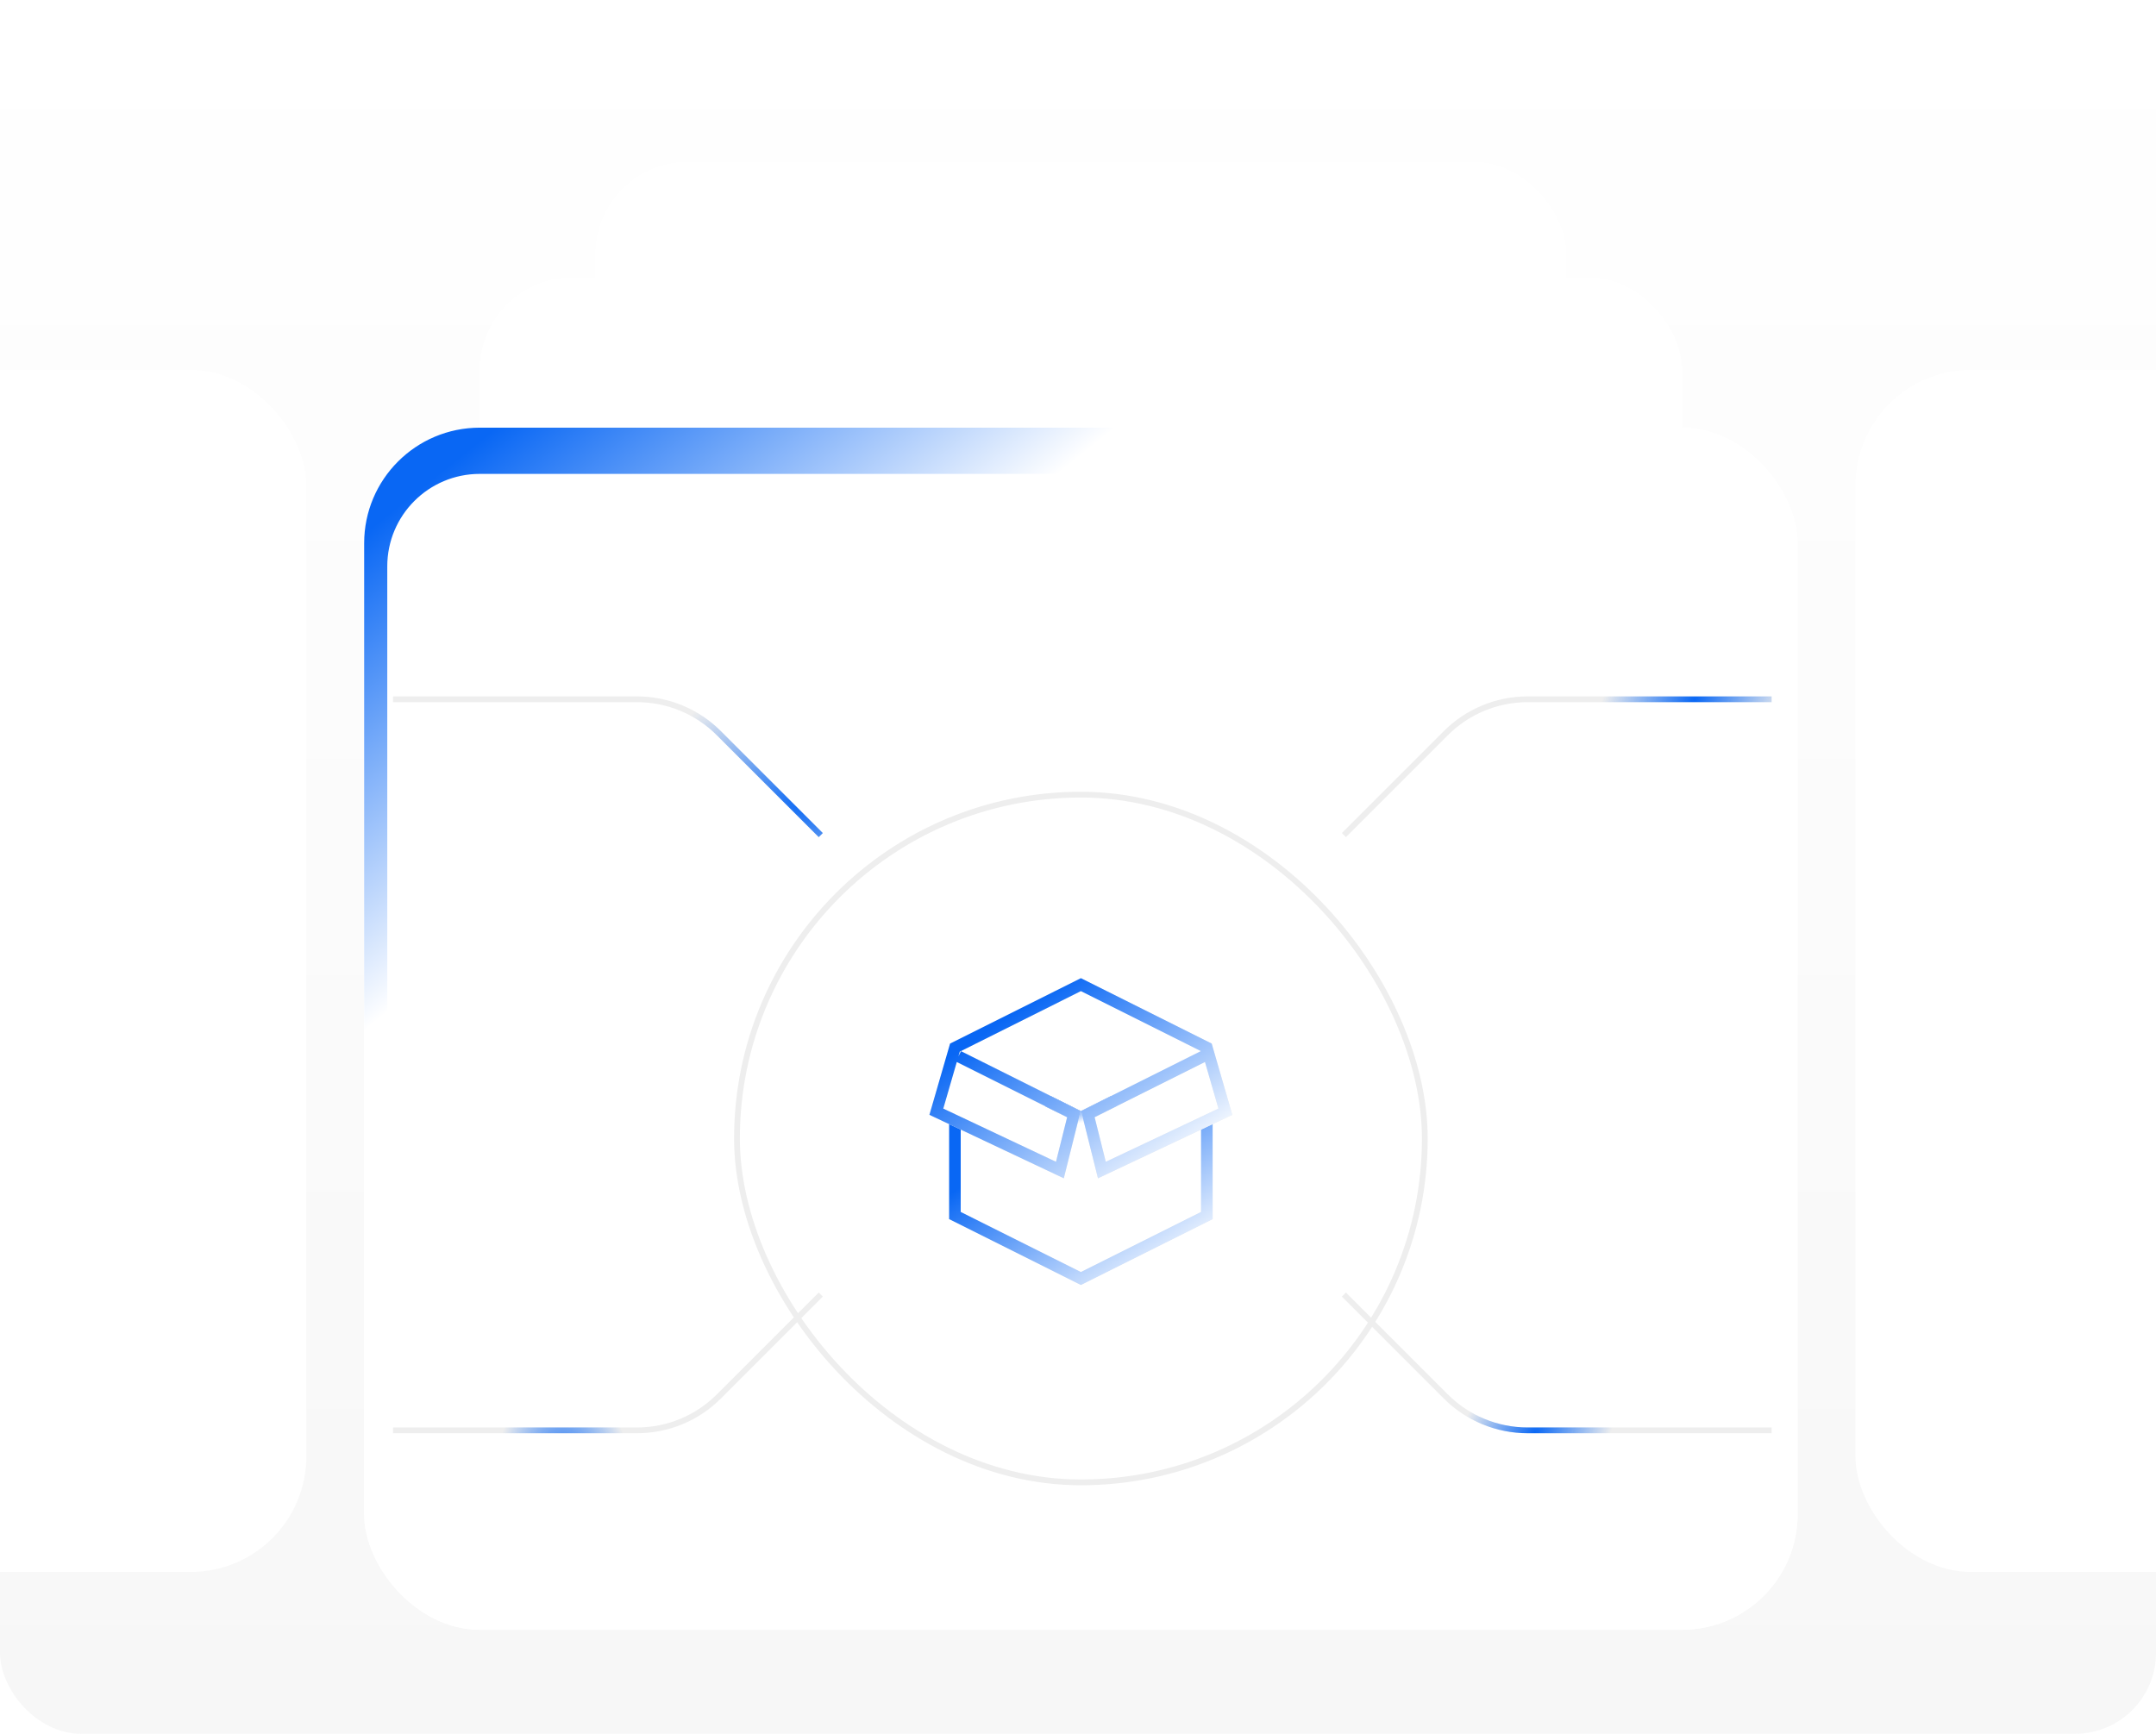 <svg width="373" height="300" viewBox="0 0 373 300" fill="none" xmlns="http://www.w3.org/2000/svg">
<g clip-path="url(#clip0_12_268)">
<rect width="373" height="300" rx="14" fill="url(#paint0_linear_12_268)"/>
<g filter="url(#filter0_d_12_268)">
<rect x="103" y="24" width="168" height="180" rx="16" fill="white"/>
</g>
<g filter="url(#filter1_d_12_268)">
<rect x="83" y="44" width="208" height="180" rx="16" fill="white"/>
</g>
<rect x="321" y="64" width="248" height="208" rx="20" fill="white"/>
<rect x="-195" y="64" width="248" height="208" rx="20" fill="white"/>
<g filter="url(#filter2_d_12_268)">
<g clip-path="url(#clip1_12_268)">
<rect x="63" y="64" width="248" height="208" rx="20" fill="white"/>
<rect x="63" y="64" width="248" height="208" rx="20" fill="url(#paint1_linear_12_268)"/>
<g filter="url(#filter3_d_12_268)">
<g clip-path="url(#clip2_12_268)">
<rect x="67" y="68" width="240" height="200" rx="16" fill="white"/>
<g filter="url(#filter4_di_12_268)">
<rect x="127" y="109" width="120" height="120" rx="60" fill="white"/>
<rect x="127.5" y="109.5" width="119" height="119" rx="59.5" stroke="#EEEEEE"/>
<path d="M181.335 162.558L186.459 165.109C186.799 165.278 187.2 165.278 187.54 165.108L192.662 162.55" stroke="#EEEEEE" stroke-width="2" stroke-miterlimit="10"/>
<path d="M181.335 162.558L186.459 165.109C186.799 165.278 187.2 165.278 187.54 165.108L192.662 162.55" stroke="url(#paint2_linear_12_268)" stroke-width="2" stroke-miterlimit="10"/>
<path d="M165.208 166.034V182.328L186.999 193.224L208.791 182.328V166.034" stroke="#EEEEEE" stroke-width="2" stroke-miterlimit="10"/>
<path d="M165.208 166.034V182.328L186.999 193.224L208.791 182.328V166.034" stroke="url(#paint3_linear_12_268)" stroke-width="2" stroke-miterlimit="10"/>
<path d="M165.813 154.785L185.789 164.773L183.368 174.459L161.994 164.364L165.208 153.272L187 142.376L208.791 153.272L212 164.364L190.631 174.459L188.21 164.773L208.409 154.672" stroke="#EEEEEE" stroke-width="2" stroke-miterlimit="10"/>
<path d="M165.813 154.785L185.789 164.773L183.368 174.459L161.994 164.364L165.208 153.272L187 142.376L208.791 153.272L212 164.364L190.631 174.459L188.21 164.773L208.409 154.672" stroke="url(#paint4_linear_12_268)" stroke-width="2" stroke-miterlimit="10"/>
</g>
<path d="M142 130.5L124.358 112.858C120.607 109.107 115.52 107 110.216 107H68" stroke="#EEEEEE"/>
<path d="M142 130.5L124.358 112.858C120.607 109.107 115.52 107 110.216 107H68" stroke="url(#paint5_radial_12_268)"/>
<path d="M142 210L124.358 227.642C120.607 231.393 115.52 233.5 110.216 233.5H68" stroke="#EEEEEE"/>
<path d="M142 210L124.358 227.642C120.607 231.393 115.52 233.5 110.216 233.5H68" stroke="url(#paint6_radial_12_268)"/>
<path d="M232.5 130.5L250.142 112.858C253.893 109.107 258.98 107 264.284 107H306.5" stroke="#EEEEEE"/>
<path d="M232.5 130.5L250.142 112.858C253.893 109.107 258.98 107 264.284 107H306.5" stroke="url(#paint7_radial_12_268)"/>
<path d="M232.5 210L250.142 227.642C253.893 231.393 258.98 233.5 264.284 233.5H306.5" stroke="#EEEEEE"/>
<path d="M232.5 210L250.142 227.642C253.893 231.393 258.98 233.5 264.284 233.5H306.5" stroke="url(#paint8_radial_12_268)"/>
</g>
</g>
</g>
</g>
</g>
<defs>
<filter id="filter0_d_12_268" x="63" y="-12" width="248" height="260" filterUnits="userSpaceOnUse" color-interpolation-filters="sRGB">
<feFlood flood-opacity="0" result="BackgroundImageFix"/>
<feColorMatrix in="SourceAlpha" type="matrix" values="0 0 0 0 0 0 0 0 0 0 0 0 0 0 0 0 0 0 127 0" result="hardAlpha"/>
<feOffset dy="4"/>
<feGaussianBlur stdDeviation="20"/>
<feComposite in2="hardAlpha" operator="out"/>
<feColorMatrix type="matrix" values="0 0 0 0 0 0 0 0 0 0 0 0 0 0 0 0 0 0 0.1 0"/>
<feBlend mode="normal" in2="BackgroundImageFix" result="effect1_dropShadow_12_268"/>
<feBlend mode="normal" in="SourceGraphic" in2="effect1_dropShadow_12_268" result="shape"/>
</filter>
<filter id="filter1_d_12_268" x="43" y="8" width="288" height="260" filterUnits="userSpaceOnUse" color-interpolation-filters="sRGB">
<feFlood flood-opacity="0" result="BackgroundImageFix"/>
<feColorMatrix in="SourceAlpha" type="matrix" values="0 0 0 0 0 0 0 0 0 0 0 0 0 0 0 0 0 0 127 0" result="hardAlpha"/>
<feOffset dy="4"/>
<feGaussianBlur stdDeviation="20"/>
<feComposite in2="hardAlpha" operator="out"/>
<feColorMatrix type="matrix" values="0 0 0 0 0 0 0 0 0 0 0 0 0 0 0 0 0 0 0.1 0"/>
<feBlend mode="normal" in2="BackgroundImageFix" result="effect1_dropShadow_12_268"/>
<feBlend mode="normal" in="SourceGraphic" in2="effect1_dropShadow_12_268" result="shape"/>
</filter>
<filter id="filter2_d_12_268" x="-17" y="-6" width="408" height="368" filterUnits="userSpaceOnUse" color-interpolation-filters="sRGB">
<feFlood flood-opacity="0" result="BackgroundImageFix"/>
<feColorMatrix in="SourceAlpha" type="matrix" values="0 0 0 0 0 0 0 0 0 0 0 0 0 0 0 0 0 0 127 0" result="hardAlpha"/>
<feOffset dy="10"/>
<feGaussianBlur stdDeviation="40"/>
<feComposite in2="hardAlpha" operator="out"/>
<feColorMatrix type="matrix" values="0 0 0 0 0 0 0 0 0 0 0 0 0 0 0 0 0 0 0.1 0"/>
<feBlend mode="normal" in2="BackgroundImageFix" result="effect1_dropShadow_12_268"/>
<feBlend mode="normal" in="SourceGraphic" in2="effect1_dropShadow_12_268" result="shape"/>
</filter>
<filter id="filter3_d_12_268" x="47" y="52" width="280" height="240" filterUnits="userSpaceOnUse" color-interpolation-filters="sRGB">
<feFlood flood-opacity="0" result="BackgroundImageFix"/>
<feColorMatrix in="SourceAlpha" type="matrix" values="0 0 0 0 0 0 0 0 0 0 0 0 0 0 0 0 0 0 127 0" result="hardAlpha"/>
<feOffset dy="4"/>
<feGaussianBlur stdDeviation="10"/>
<feComposite in2="hardAlpha" operator="out"/>
<feColorMatrix type="matrix" values="0 0 0 0 0 0 0 0 0 0 0 0 0 0 0 0 0 0 0.1 0"/>
<feBlend mode="normal" in2="BackgroundImageFix" result="effect1_dropShadow_12_268"/>
<feBlend mode="normal" in="SourceGraphic" in2="effect1_dropShadow_12_268" result="shape"/>
</filter>
<filter id="filter4_di_12_268" x="87" y="79" width="200" height="200" filterUnits="userSpaceOnUse" color-interpolation-filters="sRGB">
<feFlood flood-opacity="0" result="BackgroundImageFix"/>
<feColorMatrix in="SourceAlpha" type="matrix" values="0 0 0 0 0 0 0 0 0 0 0 0 0 0 0 0 0 0 127 0" result="hardAlpha"/>
<feOffset dy="10"/>
<feGaussianBlur stdDeviation="20"/>
<feComposite in2="hardAlpha" operator="out"/>
<feColorMatrix type="matrix" values="0 0 0 0 0 0 0 0 0 0 0 0 0 0 0 0 0 0 0.05 0"/>
<feBlend mode="normal" in2="BackgroundImageFix" result="effect1_dropShadow_12_268"/>
<feBlend mode="normal" in="SourceGraphic" in2="effect1_dropShadow_12_268" result="shape"/>
<feColorMatrix in="SourceAlpha" type="matrix" values="0 0 0 0 0 0 0 0 0 0 0 0 0 0 0 0 0 0 127 0" result="hardAlpha"/>
<feOffset dy="4"/>
<feGaussianBlur stdDeviation="5"/>
<feComposite in2="hardAlpha" operator="arithmetic" k2="-1" k3="1"/>
<feColorMatrix type="matrix" values="0 0 0 0 0 0 0 0 0 0 0 0 0 0 0 0 0 0 0.05 0"/>
<feBlend mode="normal" in2="shape" result="effect2_innerShadow_12_268"/>
</filter>
<linearGradient id="paint0_linear_12_268" x1="186.5" y1="0" x2="186.5" y2="300" gradientUnits="userSpaceOnUse">
<stop stop-color="white"/>
<stop offset="1" stop-color="#F7F7F7"/>
</linearGradient>
<linearGradient id="paint1_linear_12_268" x1="74" y1="73.5" x2="116.724" y2="126.722" gradientUnits="userSpaceOnUse">
<stop stop-color="#0967F4"/>
<stop offset="0.983" stop-color="white"/>
</linearGradient>
<linearGradient id="paint2_linear_12_268" x1="183.652" y1="163.138" x2="184.613" y2="166.864" gradientUnits="userSpaceOnUse">
<stop stop-color="#0967F4"/>
<stop offset="1" stop-color="white"/>
</linearGradient>
<linearGradient id="paint3_linear_12_268" x1="174.122" y1="171.982" x2="192.815" y2="199.532" gradientUnits="userSpaceOnUse">
<stop stop-color="#0967F4"/>
<stop offset="1" stop-color="white"/>
</linearGradient>
<linearGradient id="paint4_linear_12_268" x1="172.223" y1="149.394" x2="194.501" y2="181.322" gradientUnits="userSpaceOnUse">
<stop stop-color="#0967F4"/>
<stop offset="1" stop-color="white"/>
</linearGradient>
<radialGradient id="paint5_radial_12_268" cx="0" cy="0" r="1" gradientUnits="userSpaceOnUse" gradientTransform="translate(139 125) rotate(-159.829) scale(26.101 18.261)">
<stop stop-color="#0967F4"/>
<stop offset="1" stop-color="#0967F4" stop-opacity="0"/>
</radialGradient>
<radialGradient id="paint6_radial_12_268" cx="0" cy="0" r="1" gradientUnits="userSpaceOnUse" gradientTransform="translate(97.5 240.5) rotate(-92.438) scale(16.291 11.398)">
<stop stop-color="#0967F4"/>
<stop offset="1" stop-color="#0967F4" stop-opacity="0"/>
</radialGradient>
<radialGradient id="paint7_radial_12_268" cx="0" cy="0" r="1" gradientUnits="userSpaceOnUse" gradientTransform="translate(293.18 107) rotate(149.08) scale(18.053 12.63)">
<stop stop-color="#0967F4"/>
<stop offset="1" stop-color="#0967F4" stop-opacity="0"/>
</radialGradient>
<radialGradient id="paint8_radial_12_268" cx="0" cy="0" r="1" gradientUnits="userSpaceOnUse" gradientTransform="translate(265.5 234) rotate(-38.723) scale(15.628 10.934)">
<stop stop-color="#0967F4"/>
<stop offset="1" stop-color="#0967F4" stop-opacity="0"/>
</radialGradient>
<clipPath id="clip0_12_268">
<rect width="373" height="300" rx="14" fill="white"/>
</clipPath>
<clipPath id="clip1_12_268">
<rect x="63" y="64" width="248" height="208" rx="20" fill="white"/>
</clipPath>
<clipPath id="clip2_12_268">
<rect x="67" y="68" width="240" height="200" rx="16" fill="white"/>
</clipPath>
</defs>
</svg>
